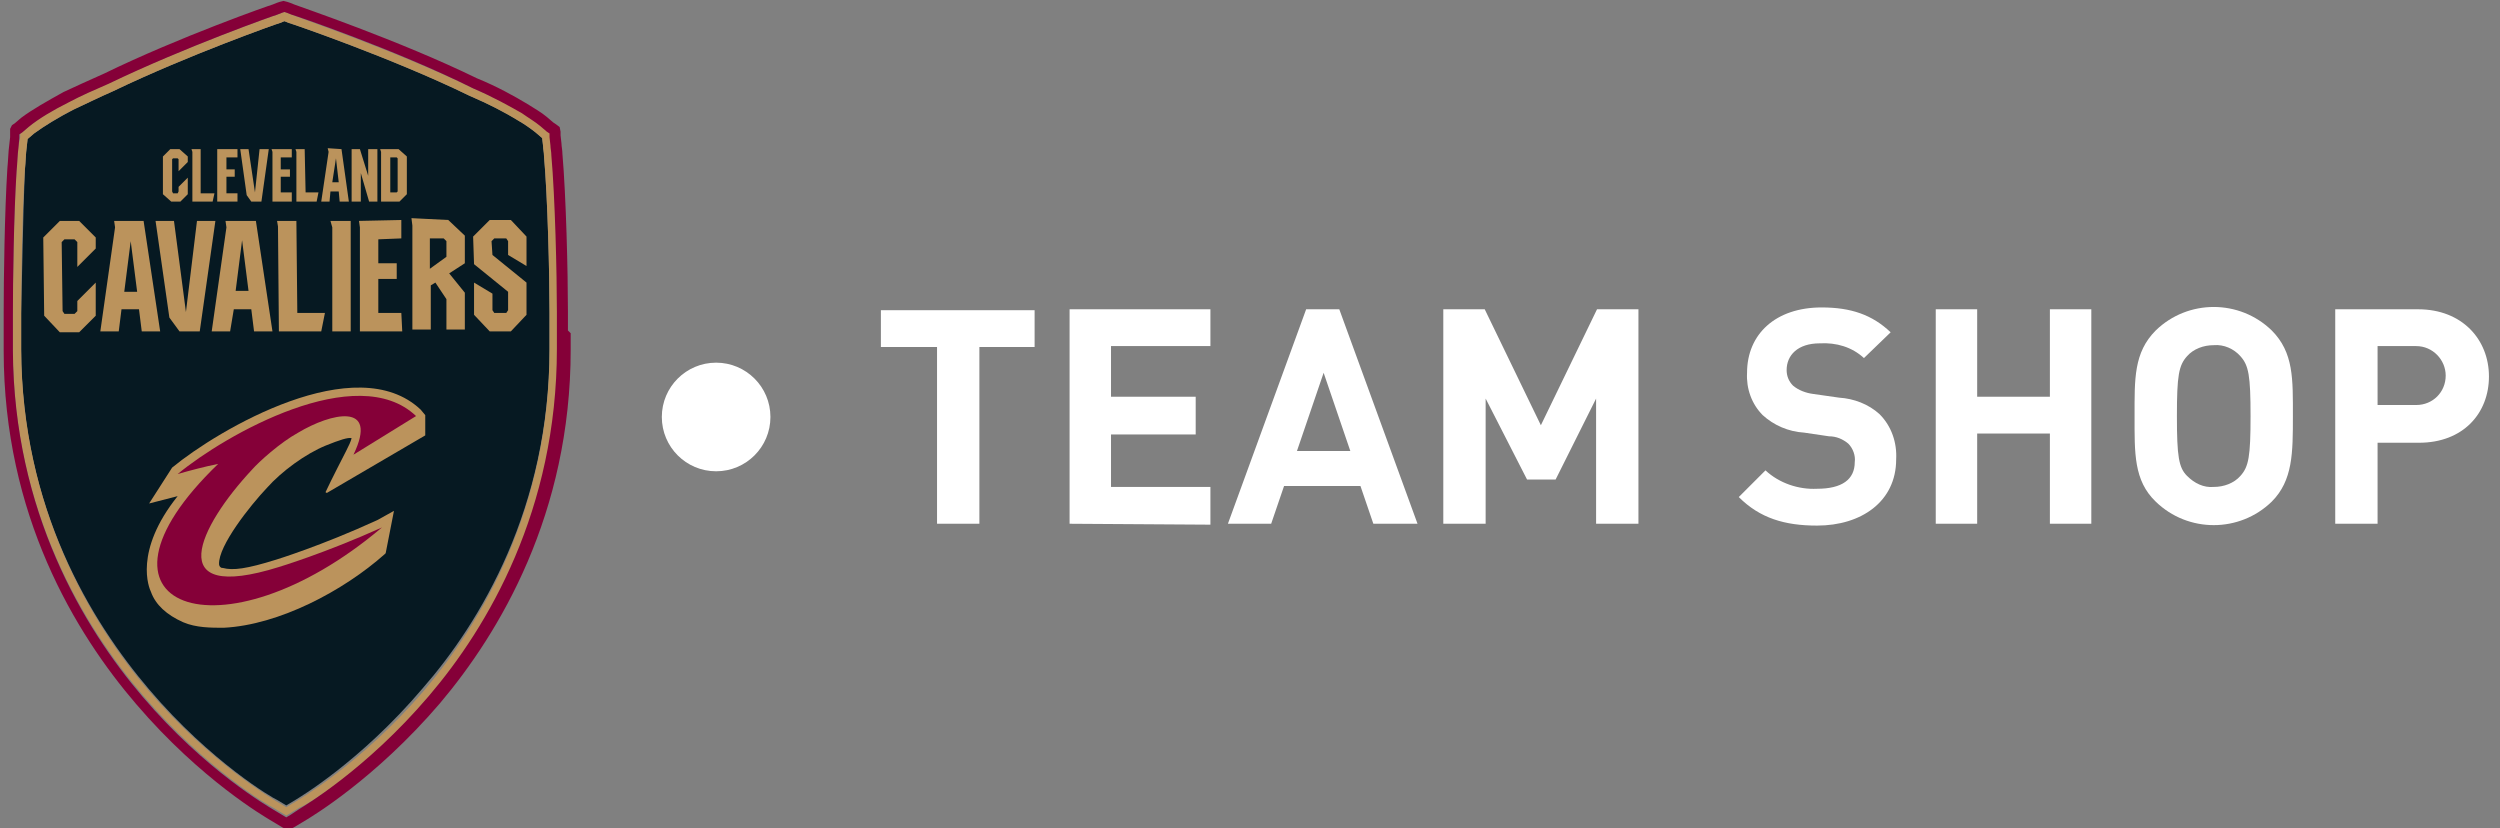 <?xml version="1.0" encoding="utf-8"?>
<!-- Generator: Adobe Illustrator 27.0.0, SVG Export Plug-In . SVG Version: 6.00 Build 0)  -->
<svg version="1.1" id="Layer_1" xmlns="http://www.w3.org/2000/svg" xmlns:xlink="http://www.w3.org/1999/xlink" x="0px" y="0px"
	 viewBox="0 0 271.6 90" style="enable-background:new 0 0 271.6 90;" xml:space="preserve">
<rect x="0" y="0" width="271.6" height="90" fill="#808080" stroke="none"/>
<style type="text/css">
	.st0{fill:#FFFFFF;}
	.st1{fill:#061922;}
	.st2{fill:#BB935C;}
	.st3{fill:#850038;}
</style>
<path class="st0" d="M106.4,37.7v19.2h-4.6V37.7h-6.1v-4h16.7v4H106.4z"/>
<path class="st0" d="M116.2,56.9V33.6h15.3v4h-10.8v5.5h9.2v4.1h-9.2v5.7h10.8V57L116.2,56.9z"/>
<path class="st0" d="M149.2,56.9l-1.4-4.1h-8.3l-1.4,4.1h-4.7l8.5-23.3h3.6l8.5,23.3H149.2z M143.8,40.5l-2.9,8.5h5.8L143.8,40.5z"
	/>
<path class="st0" d="M173.4,56.9V43.3l-4.4,8.8h-3.1l-4.5-8.8v13.6h-4.6V33.6h4.5l6.1,12.6l6.1-12.6h4.5v23.3
	C178,56.9,173.4,56.9,173.4,56.9z"/>
<path class="st0" d="M197.4,57.1c-3.5,0-6.2-0.8-8.5-3.1l2.9-2.9c1.5,1.4,3.6,2.1,5.6,2c2.7,0,4.1-1,4.1-2.9c0.1-0.7-0.2-1.5-0.7-2
	c-0.6-0.5-1.3-0.8-2.1-0.8L196,47c-1.7-0.1-3.3-0.8-4.5-1.9c-1.2-1.2-1.8-2.9-1.7-4.6c0-4.2,3.1-7.1,8.1-7.1c3.2,0,5.5,0.8,7.5,2.7
	l-2.9,2.8c-1.3-1.2-3-1.7-4.8-1.6c-2.4,0-3.6,1.3-3.6,2.9c0,0.6,0.2,1.2,0.7,1.7c0.6,0.5,1.4,0.8,2.2,0.9l2.8,0.4
	c1.6,0.1,3.2,0.7,4.4,1.8c1.3,1.3,1.9,3.1,1.8,4.9C206,54.5,202.2,57.1,197.4,57.1z"/>
<path class="st0" d="M222.7,56.9v-9.8h-7.9v9.8h-4.5V33.6h4.5v9.5h7.9v-9.5h4.5v23.3C227.2,56.9,222.7,56.9,222.7,56.9z"/>
<path class="st0" d="M246.8,54.5c-3.5,3.4-9.1,3.4-12.6,0c-2.4-2.3-2.3-5.3-2.3-9.3s-0.1-6.9,2.3-9.3c3.5-3.4,9.1-3.4,12.6,0
	c2.4,2.4,2.3,5.3,2.3,9.3S249.1,52.2,246.8,54.5z M243.4,38.7c-0.7-0.8-1.8-1.3-2.9-1.2c-1.1,0-2.2,0.4-2.9,1.2
	c-0.9,1-1.1,2.1-1.1,6.5s0.2,5.6,1.1,6.5c0.8,0.8,1.8,1.3,2.9,1.2c1.1,0,2.2-0.4,2.9-1.2c0.9-1,1.1-2.1,1.1-6.5
	S244.3,39.7,243.4,38.7z"/>
<path class="st0" d="M262.8,48.1h-4.5v8.8h-4.6V33.6h9c4.8,0,7.7,3.3,7.7,7.3S267.6,48.1,262.8,48.1z M262.5,37.6h-4.2V44h4.2
	c1.8,0,3.2-1.4,3.2-3.2C265.7,39.1,264.3,37.6,262.5,37.6z"/>
<circle class="st0" cx="77.8" cy="45.3" r="5.9"/>
<g>
	<path class="st1" d="M59.7,37.9c0-0.5,0-1.1,0-1.8l0-0.1c0-0.2,0-0.4,0-0.6l0-0.3c0-0.4,0-0.8,0-1.2c0-4.2-0.2-12.4-0.6-17
		c0-0.4-0.1-0.8-0.1-1.1L58.9,15l-0.7-0.6c-0.5-0.4-1.2-0.9-1.9-1.3c-1.4-0.9-3.2-1.8-5.3-2.7c-8.4-4.1-19.5-7.9-19.6-7.9l-0.5-0.2
		l-0.5,0.2c-0.1,0-10,3.5-18.1,7.4c-1.6,0.7-3,1.4-4.3,2c-1.7,0.9-3.2,1.8-4.3,2.6L3,15.1L2.9,16c-0.1,0.7-0.1,1.5-0.2,2.5
		C2.5,23.2,2.4,30.4,2.3,34c0,0.4,0,0.8,0,1.2l0,0l0,0.2c0,0.2,0,0.4,0,0.6l0,0.1c0,0.7,0,1.3,0,1.8c0,17.2,7.6,29.6,13.9,37
		c6.8,8,13.6,11.9,13.9,12l1,0.6l1-0.6c0.3-0.2,7-4.1,13.8-12.1C52.2,67.6,59.7,55.1,59.7,37.9"/>
	<path class="st2" d="M46.7,75.6c6.4-7.5,13.9-20.2,13.9-37.7c0-0.5,0-1.1,0-1.8l0-0.1c0-0.2,0-0.4,0-0.6l0-0.3c0-0.4,0-0.8,0-1.2
		c0-4.2-0.2-12.5-0.6-17c0-0.4-0.1-0.8-0.1-1.1l-0.1-0.9l0-0.4l-0.3-0.2l-0.7-0.6c-0.6-0.4-1.2-0.9-2-1.4c-1.5-0.9-3.3-1.8-5.4-2.7
		c-8.4-4.1-19.6-7.9-19.7-8l-0.5-0.2l-0.3-0.1l-0.3,0.1l-0.5,0.2c-0.1,0-10,3.5-18.2,7.4c-1.6,0.7-3.1,1.4-4.3,2
		c-1.8,0.9-3.3,1.8-4.4,2.7l-0.7,0.6l-0.3,0.2l0,0.4L2,15.9c-0.1,0.7-0.1,1.5-0.2,2.5c-0.3,4.8-0.4,12-0.4,15.6c0,0.4,0,0.8,0,1.2
		l0,0l0,0.2c0,0.2,0,0.4,0,0.6l0,0.1c0,0.7,0,1.3,0,1.8c0,17.5,7.7,30.1,14.1,37.6c6.9,8.1,13.8,12.1,14.1,12.2l1,0.6l0.5,0.3
		l0.5-0.3l1-0.6C32.9,87.7,39.8,83.7,46.7,75.6 M32.1,87.1l-1,0.6l-1-0.6c-0.3-0.2-7.1-4.1-13.9-12C9.9,67.7,2.4,55.3,2.3,38
		c0-0.5,0-1.1,0-1.8l0-0.1c0-0.2,0-0.4,0-0.6l0-0.2l0,0c0-0.4,0-0.8,0-1.2c0-3.7,0.1-10.8,0.4-15.6c0.1-1,0.1-1.8,0.2-2.5L3,15.1
		l0.7-0.6c1.1-0.8,2.5-1.7,4.3-2.6c1.3-0.6,2.7-1.3,4.3-2c8.1-3.9,18-7.4,18.1-7.4l0.5-0.2l0.5,0.2c0.1,0,11.2,3.8,19.6,7.9
		c2.1,0.9,3.8,1.8,5.3,2.7c0.7,0.4,1.4,0.9,1.9,1.3l0.7,0.6l0.1,0.9c0,0.3,0.1,0.7,0.1,1.1c0.4,4.5,0.6,12.8,0.6,17
		c0,0.4,0,0.8,0,1.2l0,0.3c0,0.2,0,0.4,0,0.6l0,0.1c0,0.7,0,1.3,0,1.8c0,17.2-7.4,29.7-13.7,37.1C39.2,83,32.4,86.9,32.1,87.1"/>
	<path class="st3" d="M61.7,35.9c0-0.2,0-0.4,0-0.6l0-0.3c0-0.4,0-0.8,0-1.2c0-4.2-0.2-12.5-0.6-17.1c0-0.4-0.1-0.8-0.1-1.1
		l-0.1-0.9l0-0.4l-0.1-0.5l-0.4-0.3l-0.3-0.2l-0.7-0.6c-0.6-0.5-1.3-0.9-2.1-1.4c-1.5-0.9-3.3-1.9-5.5-2.8c-8.4-4.1-19.3-7.8-19.8-8
		l-0.5-0.2l-0.3-0.1l-0.4-0.1l-0.4,0.1l-0.3,0.1l-0.5,0.2c-0.1,0-10.1,3.5-18.3,7.5c-1.6,0.7-3.1,1.4-4.4,2c-1.8,1-3.4,1.9-4.6,2.8
		l-0.7,0.6l-0.3,0.2L1.1,14l0,0.5l0,0.4l-0.1,0.9c-0.1,0.7-0.1,1.5-0.2,2.5c-0.3,4.8-0.4,12-0.4,15.7c0,0.4,0,0.8,0,1.2l0,0l0,0.1
		l0,0.2c0,0.2,0,0.4,0,0.7l0,0.1c0,0.7,0,1.3,0,1.8c0,17.9,7.8,30.7,14.4,38.4c7.1,8.3,14.1,12.3,14.4,12.5l1,0.6l0.5,0.3l0.6,0.3
		l0.6-0.3l0.5-0.3l1-0.6c0.3-0.2,7.3-4.3,14.4-12.6c6.5-7.7,14.2-20.6,14.2-38.4c0-0.5,0-1.1,0-1.8L61.7,35.9L61.7,35.9z M31.6,88.5
		l-0.5,0.3l-0.5-0.3l-1-0.6c-0.3-0.2-7.2-4.1-14.1-12.2c-6.4-7.5-14-20.1-14.1-37.6c0-0.5,0-1.1,0-1.8l0-0.1c0-0.2,0-0.4,0-0.6
		l0-0.2l0,0c0-0.4,0-0.8,0-1.2c0-3.7,0.1-10.9,0.4-15.6c0.1-1,0.1-1.8,0.2-2.5L2.1,15l0-0.4l0.3-0.2l0.7-0.6
		c1.1-0.9,2.6-1.8,4.4-2.7c1.3-0.7,2.7-1.3,4.3-2C20.1,5.1,30,1.6,30.1,1.6l0.5-0.2l0.3-0.1l0.3,0.1l0.5,0.2c0.1,0,11.3,3.8,19.7,8
		c2.1,0.9,3.9,1.9,5.3,2.7c0.7,0.5,1.4,0.9,2,1.4l0.7,0.6l0.3,0.2l0,0.4l0.1,0.9c0,0.3,0.1,0.7,0.1,1.1c0.4,4.5,0.6,12.8,0.6,17
		c0,0.4,0,0.8,0,1.2l0,0.3c0,0.2,0,0.4,0,0.6l0,0.1c0,0.7,0,1.3,0,1.8c0,17.5-7.5,30.2-13.9,37.7c-6.9,8.1-13.8,12.1-14.1,12.3
		L31.6,88.5z"/>
	<path class="st2" d="M46.2,47.3l0-2.2l-0.5-0.6c-7-6.6-21.9,2.1-27,6.3l-2.5,3.9l3.1-0.8c-4.8,6-3.1,10-2.9,10.4
		c0.5,1.4,1.7,2.5,3.5,3.3c1.4,0.6,3,0.6,4.4,0.6c6-0.3,13-4,17.5-8l0.1-0.1l0.9-4.6l-1.8,1C34.9,59.3,30,60.8,30,60.8
		c-3.2,1-4.7,1.2-5.8,0.9l-0.1,0c-0.3-0.1-0.3-0.4-0.3-0.4c-0.1-2,3.4-6.4,5.2-8.3c1.6-1.8,4.2-3.7,6.4-4.6c1.5-0.6,2.4-0.9,2.8-0.8
		c-0.1,0.4-0.3,0.8-0.6,1.4c0,0-1.7,3.3-2.2,4.4c-0.1,0.1,0.1,0.2,0.2,0.1L46.2,47.3z"/>
	<path class="st3" d="M32.4,47c-2,1.1-4.3,3.2-5,4c-5.8,6.2-9.9,14.6,2.9,10.6c0,0,5-1.5,11.2-4.3c-17.5,14.8-34,8.7-17.8-6.9
		c-1.5,0.3-3,0.7-4.4,1.1c5.2-4.3,19.5-12.4,25.9-6.3l-6.8,4.2C41.2,43.6,35.9,44.9,32.4,47"/>
	<polygon class="st2" points="19.5,16.2 20.4,17 20.4,17.6 19.4,18.6 19.4,17.3 19.3,17.2 18.8,17.2 18.7,17.3 18.7,20.8 18.8,21 
		19.3,21 19.4,20.8 19.4,20.3 20.4,19.3 20.4,21.1 19.6,21.9 18.6,21.9 17.7,21.1 17.7,17 18.5,16.2 	"/>
	<polygon class="st2" points="21.8,16.2 21.8,21 23.3,21 23.1,21.9 20.9,21.9 20.9,16.5 20.8,16.2 	"/>
	<polygon class="st2" points="25.8,16.2 25.8,17.1 24.6,17.1 24.6,18.4 25.5,18.4 25.5,19.2 24.6,19.2 24.6,21 25.8,21 25.8,21.9 
		23.6,21.9 23.6,16.6 23.6,16.2 	"/>
	<polygon class="st2" points="29.2,16.2 28.4,21.9 27.3,21.9 26.8,21.2 26.1,16.2 27,16.2 27.7,20.9 28.2,16.2 	"/>
	<polygon class="st2" points="31.7,16.2 31.7,17.1 30.5,17.1 30.5,18.4 31.5,18.4 31.5,19.2 30.5,19.2 30.5,20.9 31.7,20.9 
		31.7,21.9 29.6,21.9 29.6,16.5 29.5,16.2 	"/>
	<polygon class="st2" points="33.1,16.2 33.2,20.9 34.6,20.9 34.4,21.9 32.2,21.9 32.2,16.5 32.1,16.2 	"/>
	<path class="st2" d="M37.1,16.2l0.8,5.7l-1,0l-0.1-1.1l-0.9,0l-0.1,1.1l-0.9,0l0.8-5.4l-0.1-0.4L37.1,16.2z M36.1,19.8l0.7,0
		l-0.3-2.6L36.1,19.8z"/>
	<polygon class="st2" points="41,21.9 40.1,21.9 39.2,18.8 39.2,18.8 39.2,21.9 38.2,21.9 38.2,16.5 38.2,16.2 39.1,16.2 40,19.1 
		40,16.2 41,16.2 	"/>
	<path class="st2" d="M44.2,17l0,4.1l-0.8,0.8l-2,0l0-5.4l-0.1-0.3l2,0L44.2,17z M43.2,17.2l-0.1-0.1l-0.7,0l0,3.8l0.7,0l0.1-0.1
		L43.2,17.2z"/>
	<polygon class="st2" points="8.6,24 10.4,25.8 10.4,27 8.4,29 8.4,26.3 8.1,26 7,26 6.7,26.3 6.8,33.8 7,34.1 8.1,34.1 8.4,33.8 
		8.4,32.7 10.4,30.7 10.4,34.3 8.6,36.1 6.5,36.1 4.8,34.3 4.7,25.8 6.5,24 	"/>
	<path class="st2" d="M15.6,24l1.8,12l-2,0l-0.3-2.4l-1.9,0l-0.3,2.4l-2,0l1.6-11.3L12.4,24L15.6,24z M13.5,31.7l1.4,0l-0.7-5.5
		L13.5,31.7z"/>
	<polygon class="st2" points="23.4,24 21.7,36 19.5,36 18.4,34.5 16.9,24 18.9,24 20.2,33.9 21.4,24 	"/>
	<path class="st2" d="M27.8,24l1.8,12l-2,0l-0.3-2.4l-1.9,0L25,36l-2,0l1.6-11.3L24.5,24L27.8,24z M25.6,31.6l1.4,0l-0.7-5.5
		L25.6,31.6z"/>
	<polygon class="st2" points="32.2,24 32.3,34 35.3,34 34.9,36 30.3,36 30.2,24.6 30.1,24 	"/>
	<polygon class="st2" points="38.1,24 38.1,36 36.1,36 36.1,24.7 35.9,24 	"/>
	<polygon class="st2" points="43.6,23.9 43.6,25.9 41.1,26 41.1,28.6 43.1,28.6 43.1,30.3 41.1,30.3 41.1,34 43.6,34 43.7,36 
		39.1,36 39.1,24.7 39,24 	"/>
	<path class="st2" d="M48.7,23.9l1.8,1.7l0,3l-1.7,1.1l1.7,2.1l0,4l-2,0l0-3.3l-1.2-1.8l-0.5,0.3l0,4.8l-2,0l0-11.3l-0.1-0.8
		L48.7,23.9z M46.7,29.2l1.8-1.3l0-1.7l-0.3-0.3l-1.5,0L46.7,29.2z"/>
	<polygon class="st2" points="55.2,27.7 55.2,26.2 55,25.9 53.7,25.9 53.4,26.2 53.5,27.7 57.2,30.7 57.2,34.2 55.5,36 53.2,36 
		51.5,34.2 51.5,30.7 53.5,31.9 53.5,33.7 53.7,34 55,34 55.2,33.7 55.2,31.7 51.5,28.7 51.4,25.7 53.2,23.9 55.5,23.9 57.2,25.7 
		57.2,28.9 	"/>
</g>
</svg>
